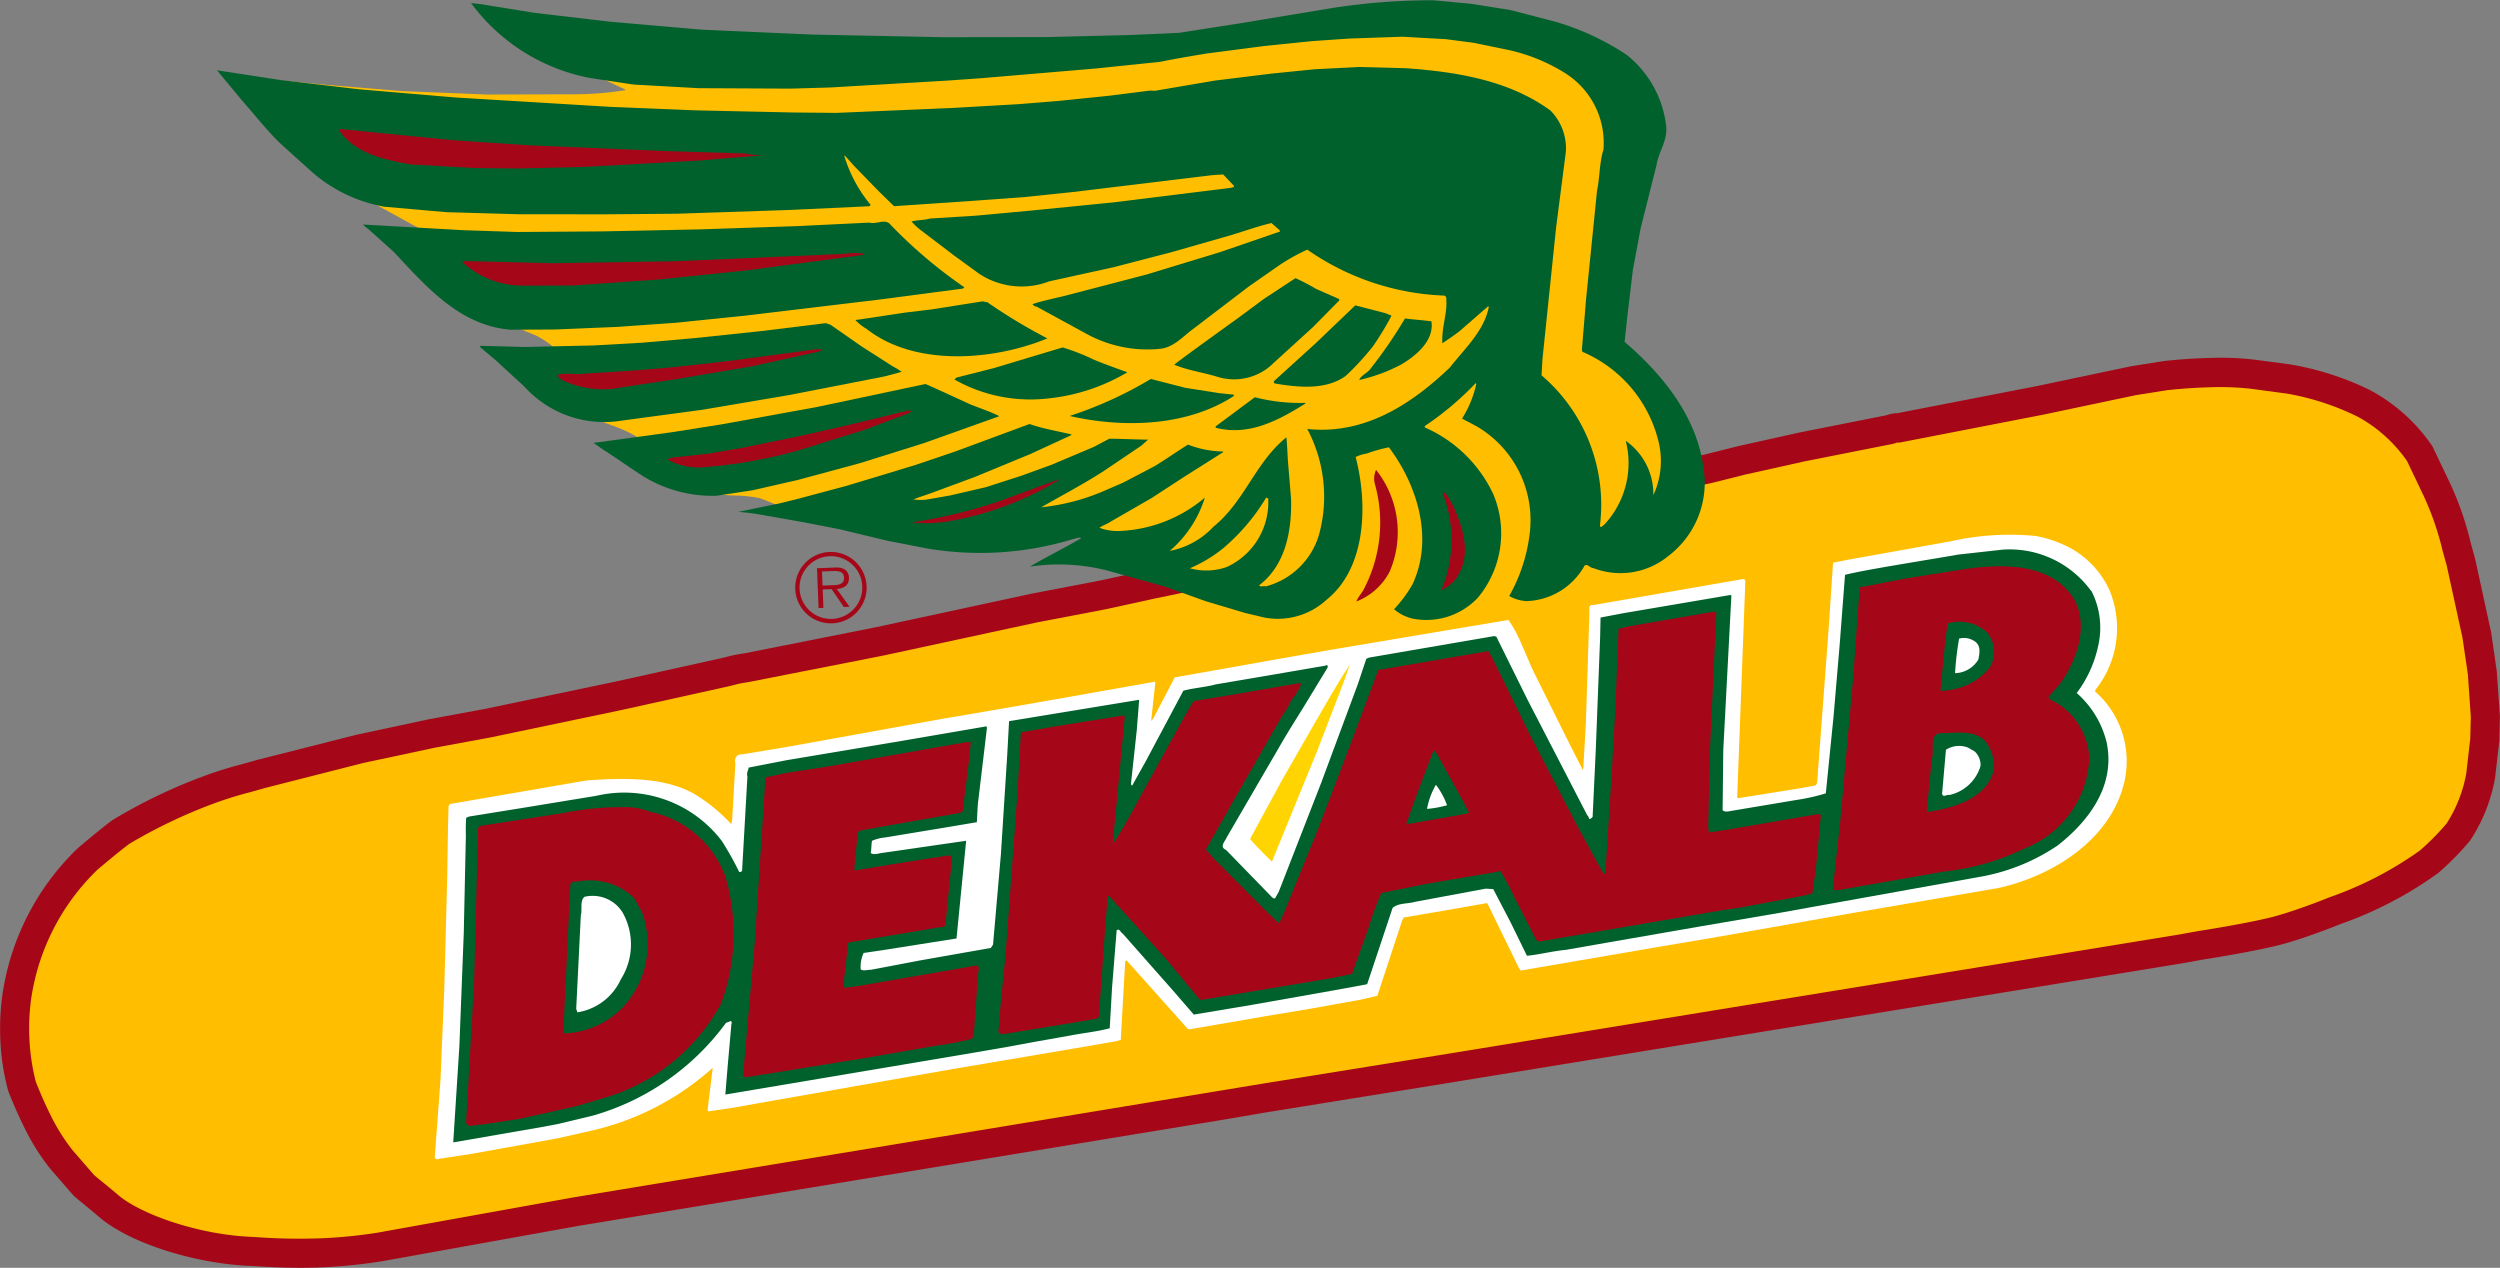 <svg xmlns="http://www.w3.org/2000/svg" width="138.036" height="70" viewBox="0 0 138.036 70">
  <rect x="0" y="0" width="138.036" height="70" fill="#808080" stroke="none"/>
  <g id="L_DeKalb_4C" data-name="L_DeKalb 4C" transform="translate(0)">
    <g id="Group_34142" data-name="Group 34142" transform="translate(0 0)">
      <path id="Path_7863" data-name="Path 7863" d="M115.428,73.855l1.87-.469,3.307-.735,4.857-.962a1.028,1.028,0,0,1,.466-.09l3.845-.741,3.962-.776,5.17-1.087,1.783-.283s1.129-.132,2.506-.166a16.08,16.08,0,0,1,2.3.093l1.981.267a15.183,15.183,0,0,1,4.151,1.349,8.912,8.912,0,0,1,3.069,2.756l.962,2.016a22.439,22.439,0,0,1,1.311,3.952l.885,4.045.3,2.092.169,2.429-.034,1.267-.227,1.984a8.321,8.321,0,0,1-1.242,3.133,15.489,15.489,0,0,1-1.6,1.623,20.242,20.242,0,0,1-5.184,2.7s-1.616.662-3.017,1.059-4.429.862-4.429.862l-1.125.205-13.105,2.137L101.452,106.9l-1.591.255-8.977,1.449-2.018.346-17.178,2.826-9.035,1.484-9.693,1.6-10.912,1.965a28.2,28.2,0,0,1-3.048.315,33.64,33.64,0,0,1-3.914-.068c-3.029-.094-6.474-1.222-7.964-2.486-.805-.685-.917-.745-1.394-1.156l-1.263-1.452a11.608,11.608,0,0,1-1.338-2.152c-.432-.867-.816-1.854-.816-1.854a12.362,12.362,0,0,1-.41-2.942,12.968,12.968,0,0,1,.114-1.991,13.179,13.179,0,0,1,3.931-7.652s1.166-.992,1.812-1.472a29.213,29.213,0,0,1,4.778-2.3c.971-.382,1.994-.617,2.971-.907l5.455-1.382,3.968-.848,3.028-.558,7.231-1.513,5.8-1.282a11.765,11.765,0,0,1,1.284-.272l7.381-1.464,5.211-1.125,3.385-.729,3.727-.712,2.645-.578Z" transform="translate(-21.093 -47.98)" fill="#ffbe00"/>
      <path id="Path_7864" data-name="Path 7864" d="M36.629,116.887c-1.4,0-2.633-.1-2.7-.1-3.1-.1-6.735-1.247-8.419-2.675-.419-.358-.648-.541-.839-.7s-.328-.264-.558-.464l-.082-.081-1.262-1.454a12.384,12.384,0,0,1-1.449-2.319c-.445-.889-.83-1.88-.848-1.922l-.018-.051a12.838,12.838,0,0,1-.444-3.142,13.394,13.394,0,0,1,.12-2.141,14.017,14.017,0,0,1,4.179-8.13c.075-.064,1.22-1.036,1.878-1.526a29.658,29.658,0,0,1,4.964-2.405,21.566,21.566,0,0,1,2.174-.686c.29-.08.578-.159.863-.244l5.487-1.39,4-.856,3.05-.562,7.212-1.508,5.787-1.281c.139-.029.267-.061.4-.094a7.2,7.2,0,0,1,.939-.188L68.4,81.511l8.581-1.851,3.747-.717,2.622-.574,30.8-6.391,1.854-.466,3.33-.74,4.83-.958a1.688,1.688,0,0,1,.6-.114l7.719-1.5,5.159-1.086,1.825-.291c.078-.009,1.213-.141,2.612-.175a16.247,16.247,0,0,1,2.427.1l1.979.265a16.048,16.048,0,0,1,4.37,1.412,9.666,9.666,0,0,1,3.407,3.038l.06.1.962,2.017a17.019,17.019,0,0,1,1.125,3.238c.076.281.153.561.233.837l.013.051.894,4.1.311,2.152.171,2.467L158,87.808l-.237,2.038a9.151,9.151,0,0,1-1.391,3.474,16.248,16.248,0,0,1-1.711,1.74l-.038.031a21.1,21.1,0,0,1-5.387,2.815c-.055.022-1.66.678-3.09,1.082s-4.4.864-4.524.884l-1.1.2L98.9,106.856l-8.977,1.449-2.009.345L52,114.563l-10.9,1.962a28.96,28.96,0,0,1-3.145.328c-.439.023-.89.034-1.324.034M25.2,111.771c.19.162.32.268.475.391.2.161.435.352.87.723,1.214,1.029,4.416,2.2,7.47,2.3a33.615,33.615,0,0,0,3.845.069,27.742,27.742,0,0,0,2.953-.3l10.908-1.964,37.931-6.259,10.576-1.706,40.011-6.525,1.111-.2c.051-.008,3.014-.467,4.353-.845s2.917-1.023,2.932-1.03a19.762,19.762,0,0,0,4.978-2.577,14.18,14.18,0,0,0,1.473-1.488,7.565,7.565,0,0,0,1.088-2.767l.221-1.922.031-1.193-.163-2.36-.3-2.033-.873-3.992c-.078-.274-.155-.553-.232-.833a15.789,15.789,0,0,0-1.017-2.953l-.941-1.973a8,8,0,0,0-2.7-2.429,14.386,14.386,0,0,0-3.93-1.286l-1.982-.266a15.328,15.328,0,0,0-2.174-.086c-1.32.031-2.421.16-2.431.161l-1.753.277-5.13,1.081-7.919,1.539-.1-.006a.606.606,0,0,0-.107.03l-.157.046-4.857.962-3.289.731-1.881.472-30.81,6.392-2.635.576-3.748.717-8.576,1.85L61.265,84.56a5.515,5.515,0,0,0-.758.153c-.147.038-.294.075-.446.106L54.271,86.1l-7.24,1.514-3.048.561-3.944.844L34.613,90.4c-.261.078-.56.161-.86.243a21,21,0,0,0-2.013.633,28.714,28.714,0,0,0-4.594,2.2c-.617.457-1.76,1.427-1.772,1.438a12.413,12.413,0,0,0-3.66,7.178h0a12.171,12.171,0,0,0-.1,1.815,11.7,11.7,0,0,0,.366,2.714c.063.157.4,1.013.776,1.76a10.763,10.763,0,0,0,1.251,2.014Z" transform="translate(-20.001 -46.887)" fill="#a50718"/>
      <path id="Path_7865" data-name="Path 7865" d="M130.772,46.578a1.776,1.776,0,0,1-.115-.647,14.106,14.106,0,0,0-4.255-6.653l.22-1.869.3-2.582.294-1.867.409-1.9.853-3.077a5.5,5.5,0,0,0-.972-3.445,13.388,13.388,0,0,0-2.3-1.863l-1.99-.792-1.069-.4-2.121-.46L118.3,20.78l-2.021-.191a20.623,20.623,0,0,0-2.228.061L110.946,21l-2.97.546-3.75.689-1.744.2-2.834.179-7.04-.06-4.4-.023-3.246.116-11.783-.745-2.739-.192-5.084-.665-1.538-.127a5.049,5.049,0,0,0,.684.568l1.743,1.152c.106.12.3.091.4.212l2.008,1.094,2.787,1.324.036.04a18.567,18.567,0,0,1-2.613.229l-5.046.014-4.7-.191L55,25.018l-4.084-.384-1.5-.16-.04.035c.391.4.786.759,1.179,1.122l2.277,2.351,1.358,1.283L56.4,30.859l1.092.663,2.374,1.3a.479.479,0,0,1,.251.2,14.371,14.371,0,0,1-1.886.083l-.039.034a16.8,16.8,0,0,0,4.587,4.1l1.8.818,1.914.784a4.7,4.7,0,0,1,1.052.7c-.379.055-.756.034-1.132.051l-2.256-.056a15.594,15.594,0,0,0,4.769,3.549c1.059.587,2.366.774,3.38,1.511a5.507,5.507,0,0,1-1.371.26c0,.041-.041.079,0,.081l1.739,1.231a9.137,9.137,0,0,0,4.96,1.526,7.362,7.362,0,0,1,1.272.147l1.1.439,2.444.7,2.638.64,2.422.438,2.357.286,2.6-.04c1.066-.2,2.2-.216,3.229-.5l.939.053c.073.043.187.011.182.125a16.343,16.343,0,0,0-1.605,1.076,22.172,22.172,0,0,1,5.738,1.08l6.181,1.729,8.959.471,5.772-1.639,6.4-2.028Z" transform="translate(-36.934 -20.331)" fill="#ffbe00"/>
      <path id="Path_7866" data-name="Path 7866" d="M169.123,92.691a5.462,5.462,0,0,1-.768,5.566l-.005.076a5.122,5.122,0,0,1,1.646,4.84c-.677,3.312-3.994,5.347-6.968,6.006l-1.978.34-6.276,1.076-7.076,1.254-3.5.592-7.571,1.3-.1-.157-1.721-3.526-.036-.041-2.928.511-1.673.284-.086.182-1.365,4.14-.915.213-2.7.486-2.684.449-4.106.709-.073-.042-2.019-2.261-1.347-1.507-.076.033-.247,4.355a4.355,4.355,0,0,1-.687.149l-1.977.34-6.655,1.128-2.586.455-2.435.427-7.114,1.254-1.29.191-.073-.042.283-2.32,0-.037a15,15,0,0,1-6.675,3.463L83.473,123l-4.757.86-1.975.3-.068-.116.318-4.275.208-5,.162-6.166.043-2.748.031-1.2.081-.11,7.53-1.3c2.043-.146,4.534-.233,6.237.919a9.172,9.172,0,0,1,1.761,1.494l.05-.225.178-3.115c-.063-.229.029-.524.33-.508l2.547-.42,8.713-1.578.837-.138,2.967-.51,3.421-.6,4.338-.771.035.039-.233,2.133.12-.144,1.184-2.267,6.6-1.17,1.942-.34,9.884-1.662a7.365,7.365,0,0,1,.617,1.089l.7,1.622,2.063,4.148.712,1.395.037,0,.147-2.591L140.426,94c.008-.15-.086-.494.213-.439l8.33-1.448.068.117-.451,11.95.072.042,3.459-.556.8-.144.082-.147.629-8.4.246-3.676.005-.075.723-.147,5.746-1.031a14.818,14.818,0,0,1,4.724-.3,6.667,6.667,0,0,1,1.847.632,5.047,5.047,0,0,1,2.2,2.31" transform="translate(-52.669 -60.152)" fill="#fff"/>
      <path id="Path_7867" data-name="Path 7867" d="M186.649,111.464l-.919,2.244-1.563,3.828c-.386-.361-.85-.839-1.2-1.236l.044-.111,1.706-3.141,1.757-3.063c.665-1.13,1.255-2.226,1.995-3.313l-.357.995Z" transform="translate(-113.938 -69.962)" fill="#ffd400"/>
      <path id="Path_7868" data-name="Path 7868" d="M96.355,48.964a26.2,26.2,0,0,0,4.167,3.55l-.08.071-4.591.605-7.47.894-3.788.388-3.251.229-3.436.144-2.449.011c-2.774-.231-4.612-2.332-6.423-4.28L67.6,49.289a2.272,2.272,0,0,1-.288-.242l5.519.313,3.007.1,4.709-.033,5.355-.111,5.434-.182,3.927-.191c.408.1.763-.183,1.09.025" transform="translate(-47.274 -36.651)" fill="#00612c"/>
      <path id="Path_7869" data-name="Path 7869" d="M180.892,56.851l1.285.564,0,.076-1.439,1.46-2.18,1.986a3.082,3.082,0,0,1-3.118.765c-.778-.234-1.638-.358-2.373-.663.277-.248,3.536-2.586,3.536-2.586l1.416-1.05,1.743-1.144a11.464,11.464,0,0,1,1.135.592" transform="translate(-108.232 -40.901)" fill="#00612c"/>
      <path id="Path_7870" data-name="Path 7870" d="M192.555,60.381a15.851,15.851,0,0,1-1.039,1.712,15.268,15.268,0,0,1-1.484,1.61c-1.1.8-2.636.642-3.94.417A.151.151,0,0,1,186.06,64l2.263-2.054,1.712-1.635.518-.5,1.671.433Z" transform="translate(-115.724 -42.951)" fill="#00612c"/>
      <path id="Path_7871" data-name="Path 7871" d="M201.172,61.674c.165,1.065-.86,1.91-1.68,2.389a9.275,9.275,0,0,1-2.307.849c.09-.258.474-.387.638-.641a25.091,25.091,0,0,0,1.889-2.756c.486.065,1.013.094,1.46.158" transform="translate(-122.137 -43.931)" fill="#00612c"/>
      <path id="Path_7872" data-name="Path 7872" d="M138.8,59.33a29.561,29.561,0,0,0,3.313,1.995c-2.969,1.227-7.32,1.581-9.988-.529a2.457,2.457,0,0,1-.612-.486l.759-.108,1.976-.3,1.479-.178,2.812-.444Z" transform="translate(-84.282 -42.641)" fill="#00612c"/>
      <path id="Path_7873" data-name="Path 7873" d="M103.645,63.4l1.744,1.117a2.93,2.93,0,0,1,.473.291l-.917.248-5.217,1.021-4.829.82-4.517.609a5.935,5.935,0,0,1-5.353-1.887l-1.575-1.446-.862-.727,0-.075,2.481.066,3.809-.086,2.645-.15,2.876-.251,3.713-.392,3.565-.438.259.091Z" transform="translate(-56.08 -44.278)" fill="#00612c"/>
      <path id="Path_7874" data-name="Path 7874" d="M152.082,65.954c.626.262,1.254.485,1.881.71a10.68,10.68,0,0,1-4.375,1.445,8.517,8.517,0,0,1-5.176-1.047l.119-.106,2.063-.523,3.794-1.14a11.636,11.636,0,0,1,1.694.661" transform="translate(-91.716 -46.109)" fill="#00612c"/>
      <path id="Path_7875" data-name="Path 7875" d="M167.715,70.193l.788.082-.006.076c-2.5,1.629-5.94,1.809-9.063,1.1a21.914,21.914,0,0,0,4.484-2.043l1.894.485Z" transform="translate(-100.376 -48.483)" fill="#00612c"/>
      <path id="Path_7876" data-name="Path 7876" d="M183.423,72.093l0,.038c-1.444.9-3.1,1.82-4.956,1.337l0-.076,2.164-1.609a9.913,9.913,0,0,0,2.791.31" transform="translate(-111.345 -49.85)" fill="#00612c"/>
      <path id="Path_7877" data-name="Path 7877" d="M118.148,71.175c.551.221,1.107.4,1.62.657l-1.729.618-2.46.878-3.488,1.092-3.444.933-2.518.574-1.975.3A7.326,7.326,0,0,1,100,75.088l-1.959-1.316c-.218-.126-.471-.333-.689-.463l2.353-.318,2.125-.294,2.621-.416,5.214-.948,6.023-1.277.588.26Z" transform="translate(-64.589 -48.854)" fill="#00612c"/>
      <path id="Path_7878" data-name="Path 7878" d="M169.545,93.923a4.448,4.448,0,0,1,.4,2.922,6.618,6.618,0,0,1-1.209,2.719,5.281,5.281,0,0,1,1.653,2.729c.5,2.4-1,4.35-2.7,5.684a11.029,11.029,0,0,1-4.05,1.69l-11.3,2.033-4.3.735-5.059.88-2.433.427c-.757.071-1.446.258-2.166.33l-.91-1.86-.951-1.822-.413-.025-3.882.723c-.421.125-.945.057-1.263.342l-1.405,4.212-1.561.289-4.816.853-3.194.535-1.131-1.308-2.8-3.171c-.11-.043-.17-.311-.329-.17l-.256,3.189-.126,2.215c-.689.187-1.446.256-2.17.4l-1.94.343-1.56.289-2.13.367-13.385,2.254-.038,0,.123-1.5.212-2.4a.113.113,0,0,0-.029-.153l-.269.1a13.8,13.8,0,0,1-7.332,5.118l-1.91.459-.914.173-4.906.852.34-5.33.242-6.239.116-5.377a9.1,9.1,0,0,1,.018-.979l.154-.066,2.927-.473,4.1-.672a6.777,6.777,0,0,1,6.938,2.5,17.492,17.492,0,0,1,.958,1.711c.075,0,.152-.029.157-.1l.294-5.181c-.066-.191.056-.336.065-.488l2.094-.408,6.2-1.039,4.793-.823c.076-.033.07.081.068.119l-.5,4.189-.055.977-1.673.282-3.385.56a2.33,2.33,0,0,0-.726.184c-.047.186-.025.451-.076.675.182.123.413.022.6,0l4.671-.676-.532,5.394-4.028.638-1.1.162a1.825,1.825,0,0,0-.163.9c.144.12.375.019.563.03l2.74-.522,3.882-.684.123-.182.434-4.983.351-5.517.1-1.84,3.232-.531,3.915-.644.036,0-.133,1.686-.316,2.919a.142.142,0,0,0,.033.115l.036,0,.756-1.352,2.064-3.875c.573-.154,1.216-.192,1.79-.349l2.663-.452,3.291-.565c.075,0,.154-.066.227-.025l-.005.112-1.373,2.256c-.455.728-.91,1.455-1.328,2.185l-2.863,4.922c-.086.221-.443.54-.04.712l2.519,2.592a.262.262,0,0,0,.175.085l.209-.366,2.338-6,2.043-5.5.455-1.368.154-.067,6.922-1.19.11.046,1.724,3.485,3.29,6.364c.109.08.063.232.177.2l.119-.107.177-3.756.239-6.2.022-1.053,1.218-.233,5.971-1.016.035.039-.447,8.522-.037,3.313c.069.116.3.091.412.061l3.686-.618a11.1,11.1,0,0,0,1.6-.361l.43-4.27.341-4.011.29-3.786c.764-.183,1.6-.324,2.4-.467l3.688-.62.153-.029,2.461-.274a5.559,5.559,0,0,1,4.88,2.273" transform="translate(-54.071 -61.299)" fill="#00612c"/>
      <path id="Path_7879" data-name="Path 7879" d="M272.243,95.611c.855,1.519.141,3.474-.8,4.738l-.6.68.031.117a3.757,3.757,0,0,1,2.22,3.326,5.607,5.607,0,0,1-3.555,4.919,13.5,13.5,0,0,1-4.517,1.289l-5.82,1.026-.264-.017.016-.263.385-3.479.718-7.982.358-4.988.494-.085,1.941-.379,3.118-.5c2.127-.331,4.96-.471,6.274,1.6" transform="translate(-157.734 -62.553)" fill="#a50718"/>
      <path id="Path_7880" data-name="Path 7880" d="M275.58,101.723a1.734,1.734,0,0,1,.12,1.851,3.429,3.429,0,0,1-1.913,1.209,3.108,3.108,0,0,1-.835.1l.274-2.846.124-.859a2.231,2.231,0,0,1,2.229.541" transform="translate(-165.812 -66.748)" fill="#00612c"/>
      <path id="Path_7881" data-name="Path 7881" d="M189.795,99.862l-.346,7.437-.1,4.326c.033.114-.012.223.059.3l.912-.135,5.1-.878c.075,0,.148.046.145.12l-.286,3.035-.183,1.233-.5.122-3.54.665-1.1.163-9.925,1.7c-.226-.013-.247-.279-.353-.434l-1.017-1.981a14.681,14.681,0,0,0-.781-1.475l-.458.088-3.651.622-2.476.5a20.1,20.1,0,0,0-.712,1.954l-.9,2.51-1.144.238-7.209,1.208-.108-.081-1.867-2.253-2.552-2.819c-.217-.162-.348-.51-.607-.6l-.118,1.424-.373,5.215c-.009.15-.158.14-.273.172l-.494.085-3.232.531-1.367.223-.183-.123.13-1.612.262-2.621.66-8.964.186-3.3.08-.071,1.788-.311,3.838-.612.03.115-.654,6.892c0,.038,0,.075-.006.114.5-.765.956-1.566,1.378-2.37l2.434-4.419.586-1.022.119-.106,2.548-.421,3.254-.568a.085.085,0,0,1,.072.081,3.008,3.008,0,0,1-.54.872,4.241,4.241,0,0,1-.46.8l-2.657,4.63-1.59,2.811.459.516,3.1,3.113c.17.123.306.32.488.442l.345-.77,1.84-4.527,1.857-4.867,1.42-3.8.077-.034,5.934-1.018c.19-.028.139.2.249.277l2.127,4.339,2.681,5.161c.478.856.919,1.71,1.4,2.527l.079-.071.337-5.29.214-3.754.177-4.432.5-.127,4.755-.82c.076.005.147.047.144.122" transform="translate(-95.03 -65.965)" fill="#a50718"/>
      <path id="Path_7882" data-name="Path 7882" d="M276.011,103.385c.286.242.188.65.135.949a1.548,1.548,0,0,1-1.286.756,16.064,16.064,0,0,1,.222-1.909,1.05,1.05,0,0,1,.929.2" transform="translate(-166.911 -67.921)" fill="#fff"/>
      <path id="Path_7883" data-name="Path 7883" d="M274.514,116.12a2.11,2.11,0,0,1,.323,1.6c-.412,1.294-1.873,1.813-3.017,2.051l-.608.115-.031-.115.272-2.807c.178-.481-.214-1.521.608-1.435.831-.029,1.97-.19,2.454.591" transform="translate(-164.791 -75.047)" fill="#00612c"/>
      <path id="Path_7884" data-name="Path 7884" d="M274.956,117.542a1.008,1.008,0,0,1,.331.811,2.309,2.309,0,0,1-1.71,1.6c-.149-.047-.349.167-.412-.063l.213-2.434a1.359,1.359,0,0,1,1.212-.122Z" transform="translate(-165.934 -76.059)" fill="#fff"/>
      <path id="Path_7885" data-name="Path 7885" d="M206.548,120.759l.237.465-.192.065-3.232.57-.038,0,.451-1.293,1.061-2.8.178.2Z" transform="translate(-125.675 -76.353)" fill="#00612c"/>
      <path id="Path_7886" data-name="Path 7886" d="M129.328,117.811l-.346,2.765-.192.064-4.374.77-1.1.2-.119.1-.186,1.949c0,.075-.008.111.029.152l1.863-.31,2.433-.388c.34-.018.609-.115.948-.133a.308.308,0,0,1,.1.306l-.356,3.595c-.193.1-.417.054-.609.116l-4.714.786-.039.035-.229,2.022c.03.152-.056.336.05.454l.759-.107,2.625-.454,3.917-.681c.182.124.013.452.036.68l-.179,2.514a3.211,3.211,0,0,1-.125.859,16.741,16.741,0,0,1-1.979.377l-3.917.681-6.539,1.059a.158.158,0,0,1-.218-.126l.643-7.344.591-9.08,1.106-.239,2.47-.385,5.174-.912,2.434-.427.149.046Z" transform="translate(-75.834 -75.75)" fill="#a50718"/>
      <path id="Path_7887" data-name="Path 7887" d="M207.118,123.44a5.9,5.9,0,0,1-1.1.2,4.052,4.052,0,0,1,.49-1.33,4.134,4.134,0,0,1,.614,1.127" transform="translate(-127.225 -78.977)" fill="#fff"/>
      <path id="Path_7888" data-name="Path 7888" d="M90.926,125.466a5.625,5.625,0,0,1,4.132,3.511,11.089,11.089,0,0,1-.213,7.069,10.752,10.752,0,0,1-6.434,5.207l-1.61.474-3.089.69-2.165.328c-.261-.051-.654.227-.784-.117l.442-7.773.218-8.5.081-.108,4.636-.718a16.2,16.2,0,0,1,3.633-.32,4,4,0,0,1,1.153.253" transform="translate(-55.027 -80.64)" fill="#a50718"/>
      <path id="Path_7889" data-name="Path 7889" d="M97.761,136.519a5.107,5.107,0,0,1-1.052,5.288,4.717,4.717,0,0,1-3.284,1.434l.392-8.225c.048-.187.272-.136.425-.165a3.539,3.539,0,0,1,3.075.89Z" transform="translate(-62.326 -86.183)" fill="#00612c"/>
      <path id="Path_7890" data-name="Path 7890" d="M97.683,137.714a3.6,3.6,0,0,1-.1,3.685,3.173,3.173,0,0,1-2.4,1.822l-.064-.192.256-5.182c.09-.259-.069-.8.208-1.006a1.945,1.945,0,0,1,2.1.872" transform="translate(-63.304 -87.326)" fill="#fff"/>
      <path id="Path_7891" data-name="Path 7891" d="M102.492,53.01l-.117.069-6.338.846-4.924.511-4.765.331-2.561.006a4.919,4.919,0,0,1-3.5-1.291c.006-.078.118-.069.194-.064l4.776.119,6.71-.108,9.362-.408a4.035,4.035,0,0,1,1.169-.011" transform="translate(-54.749 -39.003)" fill="#a50718"/>
      <path id="Path_7892" data-name="Path 7892" d="M107.314,65.568l-.116.069-3.663.809-4.3.734-2.924.437a5.2,5.2,0,0,1-3.366-.416c-.072-.081-.22-.126-.174-.273.46-.127,1.016.018,1.511-.066l2.532-.158,2.157-.179,3.144-.348,4.935-.663c.112.008.189-.026.26.052" transform="translate(-61.945 -46.237)" fill="#a50718"/>
      <path id="Path_7893" data-name="Path 7893" d="M120.337,73.655l-2.425.917-2.262.7a26.746,26.746,0,0,1-6.857,1.389,3.612,3.612,0,0,1-1.783-.44l.195-.1,2.046-.222,1.978-.341,3.314-.685,2.633-.6,3.017-.732a.419.419,0,0,1,.3.016Z" transform="translate(-70.156 -50.848)" fill="#a50718"/>
      <path id="Path_7894" data-name="Path 7894" d="M119.7,20.555l2.413.626a14.344,14.344,0,0,1,4,1.846,5.871,5.871,0,0,1,2.186,3.966c.066.8-.417,1.369-.535,2.115l-.876,3.492-.432,2.31-.289,2.432L126,38.876c2.119,1.815,3.984,4.143,4.353,6.922a5.078,5.078,0,0,1-1.936,4.9,4.166,4.166,0,0,1-4.143.668c-.187-.012-.324-.247-.481-.141a3.8,3.8,0,0,1-3.2,1.965,2.16,2.16,0,0,1-.964-.281,9.2,9.2,0,0,0,1.147-3.588,6,6,0,0,0-2.951-5.785l-.8-.422a6.055,6.055,0,0,0,.787-1.914l-.037-.041a16.78,16.78,0,0,1-2.807,2.365l0,.076a7.488,7.488,0,0,1,3.782,3.686A5.559,5.559,0,0,1,117.9,53a3.9,3.9,0,0,1-3.643,1.148,2.473,2.473,0,0,1-.987-.509,7.113,7.113,0,0,0,1.018-1.373c1.2-2.568.238-5.52-1.3-7.567a7.652,7.652,0,0,0-1.225.344,1.98,1.98,0,0,0-.613.192c.681,2.6.592,6.132-1.616,7.889a3.969,3.969,0,0,1-3.429.972l-1.039-.247-2.186-.651-2.251-.806-3.227-.9a10.791,10.791,0,0,0-4.243-.205c.935-.548,1.9-1.02,2.838-1.569-.108-.082-.3.021-.455.048a17.563,17.563,0,0,1-8.013.524l-2.2-.426-2.675-.642-1.9-.371-2.5-.443a12.039,12.039,0,0,0-1.2-.144l2.286-.469.994-.246,2.676-.715,1.993-.6,1.877-.571,2.189-.743,4.077-1.509c.739.268,1.56.388,2.339.585l-.115.069-2.2,1.013L90.12,46.337l-2.384.881c-.346.132-.69.226-1,.355a2.507,2.507,0,0,0,.906-.021l1.14-.2,1.948-.452,1.993-.642,1.615-.587,2.355-.995.853-.451c.715,0,1.467.047,2.145.048l-.358.323-2.114,1.427c-1.133.727-2.3,1.337-3.428,1.987a11.8,11.8,0,0,0,3.441-.893l1.08-.467,1.748-.916c.623-.38,1.212-.8,1.837-1.186a5.5,5.5,0,0,0,1.937.381l0,.039-2.187,1.382L99.884,47.5l-2.259,1.3c-.2.14-.426.2-.622.341a2.81,2.81,0,0,0,1.12.176,7.759,7.759,0,0,0,4.7-1.839,6.313,6.313,0,0,1-1.937,2.939,4.434,4.434,0,0,0,2.412-1.333c1.735-1.405,2.31-3.556,4.028-4.936.05.46.058.992.1,1.485l.157,1.892c.052,1.733-.285,3.671-1.762,4.792.069.116.263.016.374.059a4.17,4.17,0,0,0,2.931-2.845,7.957,7.957,0,0,0-.647-5.845c3.107.327,5.685-1.3,7.875-3.395.813-1.043,1.884-2,2.148-3.341l-.035-.039-1.585,1.378c-.276.211-.629.455-.941.662-.065-.831.283-1.64.213-2.435a.172.172,0,0,0-.1-.194,14.131,14.131,0,0,1-7.575-2.539A11.284,11.284,0,0,0,107,34.6l-1.748,1.218-3.032,2.313c-.629.455-1.115,1.067-1.91,1.133a7.007,7.007,0,0,1-4.093-.871l-2.7-1.473c-.078.034-.148-.083-.22-.124.575-.194,1.185-.31,1.8-.463l4.51-1.175,4.063-1.238,3.286-1.13c.036,0,0-.039,0-.076l-.456-.4c-.757.183-1.488.443-2.216.665l-3.293.943-3.209.834-3.548.778a4.263,4.263,0,0,1-3.855-.407L88.969,34.1,87.2,32.754a3.77,3.77,0,0,1-.572-.522c.344-.094.72-.072,1.026-.167l2.532-.157,3.029-.28,4.583-.455,6.447-.8c.077-.033.265-.023.158-.141l-.567-.6-.607.04-7.623.924-2.8.292-3.216.231-3.327.225-.6.04-.821-.8L83.45,29.153c-.178-.2-.355-.4-.5-.556l-.038,0a7.729,7.729,0,0,0,1.464,2.721l-.078.069-4.381.205L73.7,31.8l-4.031.034-4.744-.005-3.986-.114-3.411-.3a8.261,8.261,0,0,1-4.1-2.005l-1.648-1.488c-.749-.719-1.416-1.584-2.089-2.34l-1.409-1.7,3.509.538,4.34.511,5.322.452L70,25.9l4.77.195,5.343.116,2.37.022L88.9,25.96l3.627-.208,2.195-.177,2.841-.291L99.806,25l.263.014,3.309-.565,3.14-.386,2.377-.24,2.493-.125,2.519.068c2.926.205,5.76.7,8,2.338a2.967,2.967,0,0,1,.851,2.269l-.54,4.189-.752,7.262-.051.9a9.389,9.389,0,0,1,3.22,8.325c.068.116.152-.03.229-.064a4.983,4.983,0,0,0,1.2-4.645,3.589,3.589,0,0,1,1.524,3,4.481,4.481,0,0,0,.283-2.969,7.231,7.231,0,0,0-4.2-4.945l-.03-.115.234-2.812.605-5.991c.155-.706.125-1.537.353-2.239a4.555,4.555,0,0,0-2.242-4.308,9.922,9.922,0,0,0-2.908-1.181l-2.01-.416-1.532-.2-2.4-.136-2.943.1-2.08.145-2.6.266-3.225.42c-.837.141-1.673.281-2.549.457l-3.523.365-6.395.541-1.777.125-6.5.383-2.189.064-5.083-.025-3.6-.2-2.39-.362a10.618,10.618,0,0,1-6.581-4.14l.6.072,2.872.464L70,21.2l5.023.437,6.085.271,7.221.146,5.838-.008,4.6-.115,2.606-.115,3.382-.526,5.231-.868a35.987,35.987,0,0,1,5.445-.407l2.1.194Z" transform="translate(-36.299 -20)" fill="#00612c"/>
      <path id="Path_7895" data-name="Path 7895" d="M74.734,37.719l7.777.328,4.136.122a4.612,4.612,0,0,0,1.012.1l-3.481.291-6.385.353L74.134,39l-2.408-.023-3.528-.2c-1.492-.273-3.019-.586-3.926-1.843l.007-.113,6.291.621Z" transform="translate(-45.521 -29.698)" fill="#a50718"/>
      <path id="Path_7896" data-name="Path 7896" d="M179.437,84.915A3.932,3.932,0,0,1,177.15,88.7a3.387,3.387,0,0,1-2.038.07,7.688,7.688,0,0,0,1.833-1.1,11.242,11.242,0,0,0,2.38-2.8Z" transform="translate(-109.413 -57.394)" fill="#ffbe00"/>
      <path id="Path_7897" data-name="Path 7897" d="M197.9,81.249a5.535,5.535,0,0,1,.744,5.632,3.5,3.5,0,0,1-1.831,1.635c.106-.281.344-.5.464-.784a7.9,7.9,0,0,0,.568-5.662,1.145,1.145,0,0,1,.056-.821" transform="translate(-121.921 -55.306)" fill="#a50718"/>
      <path id="Path_7898" data-name="Path 7898" d="M208.542,84.883c.5,1.12.989,2.5.356,3.712a1.92,1.92,0,0,1-1,.959,7.094,7.094,0,0,0,.077-5.342l.042-.075c.254.167.35.472.521.745" transform="translate(-128.314 -56.972)" fill="#a50718"/>
      <path id="Path_7899" data-name="Path 7899" d="M146.974,82.533A17.167,17.167,0,0,1,140.9,84.82a7.559,7.559,0,0,1-2.077.072,28.468,28.468,0,0,0,4.889-1.19l3.192-1.174Z" transform="translate(-88.492 -56.044)" fill="#a50718"/>
      <path id="Path_7900" data-name="Path 7900" d="M123.666,93.987a1.971,1.971,0,1,1,2.055,1.9,1.968,1.968,0,0,1-2.055-1.9m3.7-.144a1.732,1.732,0,1,0-1.658,1.8,1.732,1.732,0,0,0,1.658-1.8m-.7,1.132-.319.013L125.675,94l-.494.019.041,1.016-.268.009-.088-2.2.959-.035a1,1,0,0,1,.54.085.543.543,0,0,1,.267.467c.017.431-.28.6-.672.63Zm-1.08-1.188c.308-.011.791.022.773-.426-.014-.341-.314-.37-.588-.359l-.629.023.032.779Z" transform="translate(-79.757 -61.471)" fill="#a50718"/>
    </g>
  </g>
</svg>
